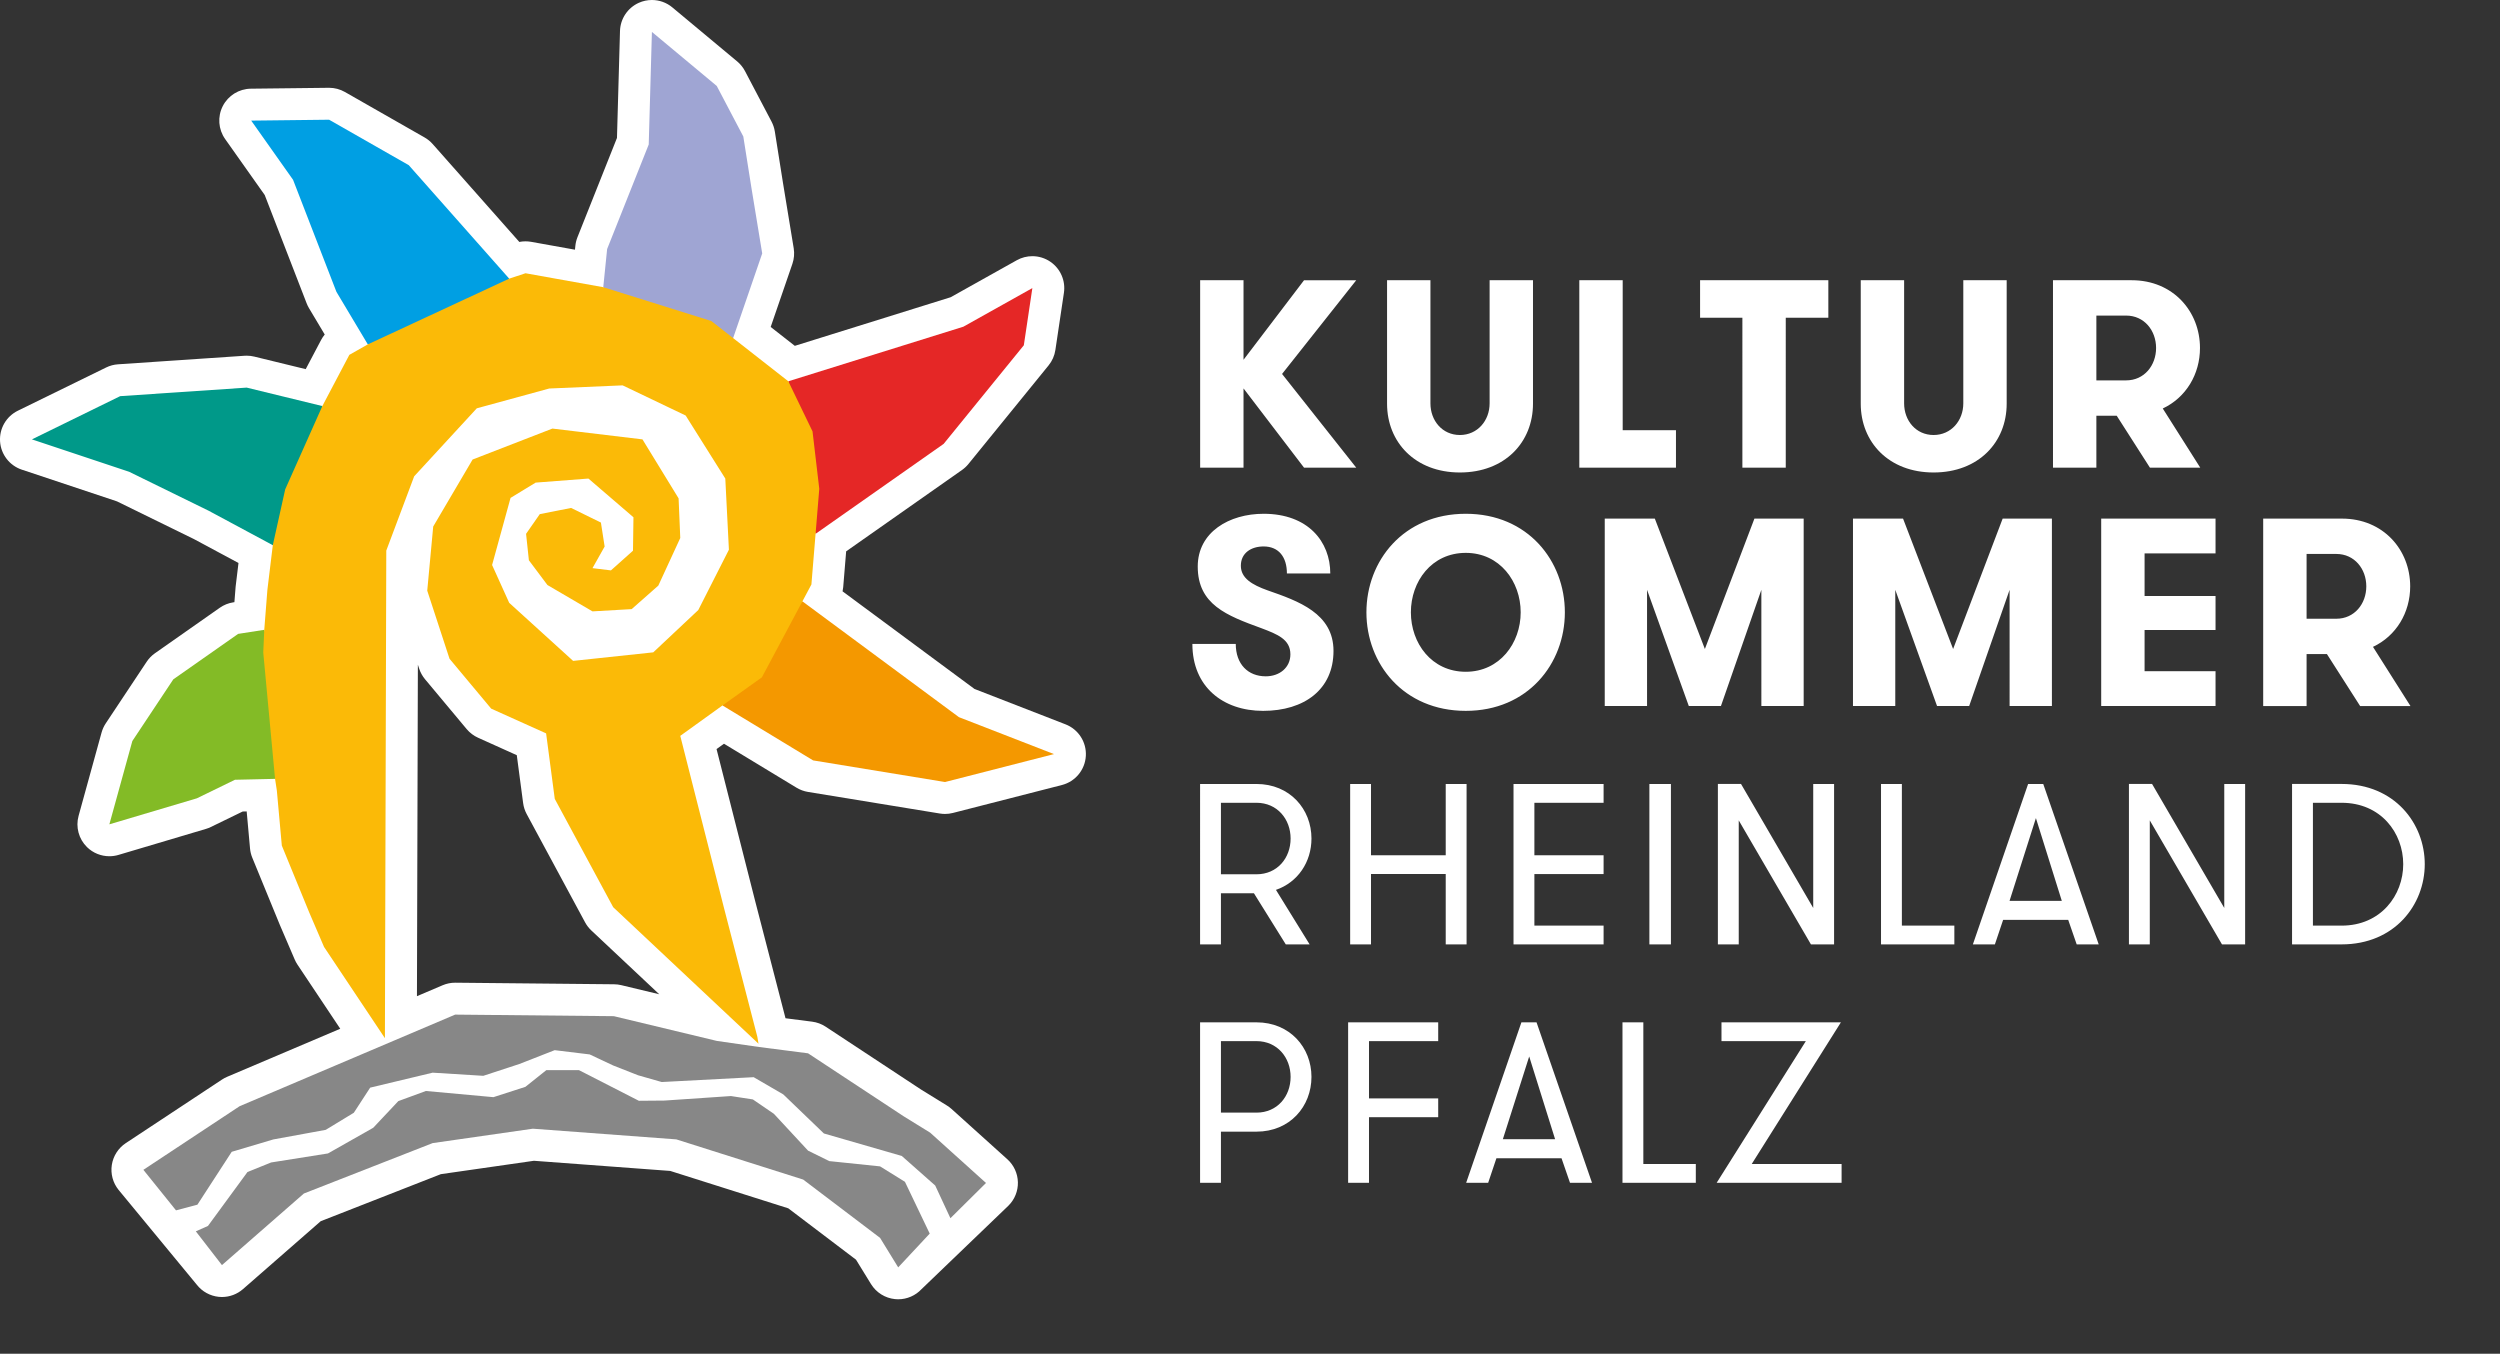 <?xml version="1.0" encoding="utf-8"?>
<!-- Generator: Adobe Illustrator 16.0.4, SVG Export Plug-In . SVG Version: 6.00 Build 0)  -->
<!DOCTYPE svg PUBLIC "-//W3C//DTD SVG 1.1//EN" "http://www.w3.org/Graphics/SVG/1.1/DTD/svg11.dtd">
<svg version="1.1" id="Ebene_1" xmlns="http://www.w3.org/2000/svg" xmlns:xlink="http://www.w3.org/1999/xlink" x="0px" y="0px"
	 width="326.333px" height="176.71px" viewBox="0 0 326.333 176.71" enable-background="new 0 0 326.333 176.71"
	 xml:space="preserve">
<rect x="0" y="0" width="326.333" height="176.71" fill="#333333" stroke="none"/>
<g>
	<path fill="#FFFFFF" d="M224.711,135.901h11.011l-11.638,18.49h16.305v-2.453h-11.729l11.639-18.489h-15.588V135.901z
		 M214.51,151.938v-18.489h-2.723v20.942h9.573v-2.453H214.51z M202.993,148.707h-6.822l3.44-10.802L202.993,148.707z
		 M207.809,154.391l-7.24-20.942h-1.975l-7.211,20.942h2.873l1.076-3.201h8.498l1.106,3.201H207.809z M187.734,135.901v-2.452
		h-11.758v20.942h2.724v-8.558h9.034v-2.453H178.7v-7.479H187.734z M164.01,145.235h-4.637v-9.334h4.637
		c2.723,0,4.457,2.154,4.457,4.668C168.467,143.112,166.732,145.235,164.01,145.235 M156.65,154.391h2.723v-6.673h4.637
		c4.367,0,7.18-3.29,7.18-7.149c0-3.829-2.812-7.12-7.18-7.12h-7.36V154.391z"/>
	<path fill="#FFFFFF" d="M305.652,104.789c5.146,0,8.048,3.948,8.048,8.018c0,4.039-2.902,8.018-8.048,8.018h-3.739v-16.035H305.652
		L305.652,104.789z M299.189,102.333v20.941h6.463c6.94,0,10.859-5.176,10.859-10.471c0-5.297-3.919-10.471-10.859-10.471H299.189
		L299.189,102.333z M280.917,102.333h-3.021v20.941h2.723v-16.186l9.424,16.187h3.021v-20.94h-2.723v16.184L280.917,102.333z
		 M269.133,117.591h-6.82l3.441-10.801L269.133,117.591z M273.952,123.276l-7.24-20.94h-1.976l-7.211,20.94h2.873l1.076-3.2h8.497
		l1.107,3.2H273.952z M248.258,120.824v-18.488h-2.723v20.94h9.573v-2.452H248.258z M227.262,102.333h-3.021v20.941h2.723v-16.186
		l9.424,16.187h3.021v-20.94h-2.723v16.184L227.262,102.333z M215.299,123.276h2.812v-20.94h-2.812V123.276z M209.322,104.789
		v-2.453h-11.758v20.94h11.758v-2.452h-9.034v-6.732h9.034v-2.453h-9.034v-6.85H209.322z M188.715,123.276h2.723v-20.94h-2.723
		v9.303h-9.754v-9.303h-2.721v20.94h2.721v-9.187h9.754V123.276z M164.01,114.123h-4.637v-9.334h4.637
		c2.723,0,4.457,2.151,4.457,4.666C168.467,111.998,166.732,114.123,164.01,114.123 M156.65,123.276h2.723v-6.672h4.308l4.157,6.672
		h3.113l-4.398-7.118c2.871-0.988,4.637-3.65,4.637-6.703c0-3.828-2.812-7.119-7.18-7.119h-7.36V123.276L156.65,123.276z"/>
	<path fill="#FFFFFF" d="M295.424,92.162h5.662V85.38h2.656l4.334,6.782h6.57l-4.893-7.725c3.041-1.434,4.856-4.475,4.856-7.899
		c0-4.754-3.495-8.843-8.913-8.843h-10.275v24.467H295.424z M304.965,80.766h-3.879v-8.457h3.879c2.377,0,3.916,1.956,3.916,4.229
		S307.342,80.766,304.965,80.766 M289.202,72.238v-4.544h-14.926V92.16h14.926v-4.542h-9.263v-5.383h9.263v-4.439h-9.263v-5.557
		H289.202z M267.846,67.694h-6.432l-6.468,17.021l-6.536-17.021h-6.535V92.16h5.521V76.991l5.453,15.168h4.193l5.277-15.168V92.16
		h5.523V67.694H267.846z M235.443,67.694h-6.433l-6.467,17.021l-6.535-17.021h-6.536V92.16h5.522V76.991l5.451,15.168h4.195
		l5.277-15.168V92.16h5.522V67.694H235.443z M191.333,87.688c-4.476,0-7.166-3.741-7.166-7.761c0-4.019,2.69-7.759,7.166-7.759
		c4.438,0,7.166,3.74,7.166,7.759C198.499,83.947,195.771,87.688,191.333,87.688 M191.333,92.791c8.108,0,12.933-6.15,12.933-12.864
		c0-6.711-4.823-12.862-12.933-12.862c-8.146,0-12.97,6.151-12.97,12.862C178.363,86.639,183.188,92.791,191.333,92.791
		 M155.645,84.052c0,5.593,3.984,8.739,9.229,8.739c5.383,0,9.192-2.795,9.192-7.829c0-4.894-4.579-6.502-8.599-7.9
		c-2.062-0.734-3.495-1.608-3.495-3.216c0-1.678,1.362-2.517,2.971-2.517c1.957,0,3.041,1.363,3.041,3.53h5.662
		c0-4.159-2.901-7.795-8.703-7.795c-4.474,0-8.599,2.377-8.599,6.886c0,4.964,3.775,6.396,8.283,8.04
		c2.133,0.804,3.811,1.468,3.811,3.424c0,1.713-1.398,2.867-3.216,2.867c-2.308,0-3.915-1.574-3.915-4.23L155.645,84.052
		L155.645,84.052z"/>
	<path fill="#FFFFFF" d="M267.984,61.047h5.662v-6.781h2.655l4.337,6.781h6.569l-4.894-7.725c3.041-1.434,4.858-4.475,4.858-7.899
		c0-4.754-3.494-8.844-8.912-8.844h-10.277L267.984,61.047L267.984,61.047z M277.527,49.652h-3.881v-8.459h3.881
		c2.377,0,3.914,1.958,3.914,4.229C281.441,47.695,279.904,49.652,277.527,49.652 M242.889,52.693c0,5.032,3.67,8.982,9.506,8.982
		c5.873,0,9.543-3.95,9.543-8.982V36.579h-5.662v16.079c0,2.236-1.572,4.125-3.881,4.125c-2.307,0-3.844-1.889-3.844-4.125V36.579
		h-5.662V52.693L242.889,52.693z M227.439,61.047h5.662V41.473h5.558v-4.894h-16.742v4.894h5.522V61.047z M211.815,56.153V36.579
		h-5.663v24.468h12.617v-4.894H211.815L211.815,56.153z M181.057,52.693c0,5.032,3.67,8.982,9.506,8.982
		c5.873,0,9.543-3.95,9.543-8.982V36.579h-5.662v16.079c0,2.236-1.572,4.125-3.881,4.125c-2.307,0-3.844-1.889-3.844-4.125V36.579
		h-5.662V52.693z M170.221,61.047h6.814l-9.683-12.234l9.683-12.233h-6.814l-7.9,10.382V36.579h-5.662v24.468h5.662V50.701
		L170.221,61.047z"/>
	<path fill="#FFFFFF" d="M54.717,87.286c0.165,0.502,0.424,0.969,0.762,1.375l5.437,6.51c0.404,0.481,0.912,0.869,1.486,1.127
		l5.057,2.279l0.827,6.252c0.066,0.5,0.223,0.985,0.463,1.432l7.624,14.135c0.213,0.395,0.488,0.752,0.815,1.059l8.867,8.33
		l-4.953-1.188c-0.306-0.074-0.619-0.113-0.933-0.115c0,0-20.742-0.207-20.756-0.207c-0.56,0-1.114,0.113-1.63,0.332l-3.357,1.429
		l0.121-43.267L54.717,87.286z M2.849,61.306l12.432,4.145l10.053,4.926l5.797,3.113l-0.362,2.991
		c-0.008,0.06-0.013,0.117-0.018,0.176l-0.153,1.945l-0.155,0.024c-0.631,0.098-1.23,0.34-1.753,0.706l-8.461,5.936
		c-0.425,0.297-0.791,0.672-1.078,1.105l-5.347,8.05c-0.244,0.369-0.428,0.771-0.546,1.197l-2.999,10.873
		c-0.403,1.459,0.018,3.023,1.1,4.084c0.79,0.773,1.842,1.189,2.917,1.189c0.397,0,0.796-0.055,1.187-0.172l11.418-3.395
		c0.219-0.064,0.432-0.148,0.637-0.248l4.159-2.023l0.523-0.012l0.437,4.836c0.037,0.414,0.136,0.822,0.295,1.205l3.611,8.807
		l1.925,4.482c0.1,0.231,0.221,0.457,0.362,0.668l5.584,8.371l-14.767,6.274c-0.233,0.101-0.456,0.219-0.667,0.358l-12.563,8.299
		c-0.978,0.648-1.639,1.679-1.82,2.837c-0.18,1.159,0.136,2.34,0.872,3.254l10.207,12.375c0.702,0.907,1.748,1.485,2.891,1.599
		c0.135,0.014,0.269,0.02,0.404,0.02c1.003,0,1.978-0.363,2.741-1.027l10.15-8.867l15.683-6.141l12.149-1.746l17.795,1.324
		l15.409,4.881l8.84,6.705l1.958,3.184c0.681,1.107,1.84,1.832,3.134,1.963c0.139,0.014,0.277,0.021,0.416,0.021
		c1.148,0,2.253-0.477,3.045-1.324l11.344-10.896c0.815-0.807,1.261-1.912,1.234-3.059c-0.027-1.145-0.524-2.23-1.376-2.998
		l-7.286-6.566c-0.187-0.168-0.388-0.319-0.603-0.45l-3.398-2.099l-12.437-8.194c-0.53-0.349-1.133-0.572-1.763-0.652l-3.471-0.444
		l-3.97-15.334l-5.031-19.804l0.97-0.698l9.472,5.741c0.455,0.275,0.961,0.464,1.487,0.55l17.22,2.819
		c0.223,0.037,0.448,0.056,0.673,0.056c0.348,0,0.695-0.043,1.034-0.131l14.223-3.644c1.753-0.449,3.016-1.979,3.125-3.787
		c0.108-1.808-0.963-3.478-2.651-4.134l-11.883-4.618l-17.22-12.741c0.04-0.183,0.068-0.37,0.084-0.558l0.384-4.665l15.119-10.617
		c0.314-0.221,0.596-0.483,0.839-0.781l10.465-12.872c0.472-0.578,0.778-1.274,0.888-2.013l1.114-7.464
		c0.235-1.572-0.445-3.14-1.752-4.043c-0.71-0.491-1.538-0.739-2.368-0.739c-0.7,0-1.401,0.176-2.035,0.531l-8.628,4.827
		l-20.344,6.346l-3.15-2.465l2.834-8.242c0.224-0.651,0.283-1.35,0.172-2.03l-1.405-8.557l-1.06-6.686
		c-0.072-0.449-0.216-0.885-0.427-1.286L97.247,9.28c-0.254-0.483-0.601-0.912-1.021-1.263l-8.464-7.052C87,0.329,86.052,0,85.094,0
		c-0.58,0-1.164,0.121-1.713,0.369c-1.454,0.655-2.406,2.085-2.451,3.68l-0.394,13.955l-5.158,12.964
		c-0.143,0.36-0.236,0.737-0.274,1.122l-0.051,0.504l-5.721-1.027c-0.244-0.044-0.49-0.065-0.736-0.065
		c-0.271,0-0.542,0.025-0.807,0.079l-11.311-12.78c-0.302-0.341-0.658-0.631-1.054-0.857l-10.401-5.936
		c-0.629-0.359-1.341-0.548-2.065-0.548c-0.016,0-10.216,0.118-10.216,0.118c-1.548,0.018-2.959,0.893-3.663,2.272
		s-0.585,3.035,0.309,4.3l5.168,7.308l5.471,14.137c0.084,0.219,0.188,0.431,0.308,0.633l2.054,3.439
		c-0.181,0.218-0.339,0.456-0.473,0.709l-2.01,3.811l-6.718-1.639c-0.323-0.078-0.654-0.118-0.987-0.118
		c-0.093,0-0.187,0.003-0.281,0.009l-16.514,1.116c-0.539,0.036-1.066,0.177-1.551,0.415L2.334,53.61
		c-1.519,0.744-2.438,2.332-2.325,4.021C0.122,59.318,1.244,60.771,2.849,61.306"/>
</g>
<polygon fill="#878787" points="83.391,143.688 86.741,143.66 95.41,143.071 98.273,143.512 101.022,145.393 105.476,150.196 
	108.25,151.563 114.878,152.251 118.126,154.266 121.359,161.026 117.245,165.434 114.878,161.583 104.843,153.973 88.284,148.727 
	69.55,147.333 56.475,149.212 39.667,155.792 28.971,165.137 25.562,160.731 27.146,160.026 32.303,152.987 35.39,151.74 
	42.81,150.563 48.718,147.212 51.994,143.731 55.594,142.41 64.41,143.216 68.581,141.869 71.313,139.69 75.576,139.69 "/>
<polygon fill="#878787" points="121.417,147.85 128.704,154.417 124.061,159.018 122.078,154.753 117.711,150.891 107.546,147.955 
	102.243,142.856 98.378,140.608 86.375,141.24 83.288,140.358 80.041,139.08 76.972,137.637 72.402,137.082 67.787,138.889 
	63.087,140.43 56.475,140.02 48.319,141.973 46.188,145.25 42.516,147.483 35.684,148.733 30.247,150.348 25.768,157.251 
	22.974,157.992 18.715,152.701 31.277,144.397 59.413,132.44 80.128,132.645 93.574,135.875 99.083,136.669 105.476,137.492 
	117.964,145.718 "/>
<polygon fill="#009989" points="42.178,67.11 35.61,71.166 27.237,66.669 16.863,61.585 4.167,57.353 15.687,51.711 32.201,50.596 
	42.076,53.005 43.428,62.468 "/>
<polygon fill="#83BB26" points="38.964,95.321 35.903,101.667 30.671,101.785 25.694,104.208 14.275,107.602 17.275,96.729 
	22.622,88.678 31.083,82.743 34.495,82.213 38.25,92.824 "/>
<polygon fill="#F49800" points="104.741,78.496 125.175,93.615 137.579,98.434 123.355,102.08 106.136,99.257 94.308,92.085 
	96.992,83.36 "/>
<polygon fill="#E52726" points="102.903,49.772 125.75,42.646 134.757,37.606 133.643,45.07 123.177,57.941 106.459,69.682 
	103.955,61.04 "/>
<polygon fill="#009FE3" points="59.141,43.363 48.011,44.953 43.913,38.091 38.256,23.473 32.791,15.744 42.958,15.627 
	53.359,21.562 66.467,36.373 63.783,41.756 "/>
<polygon fill="#9FA5D3" points="85.032,43.897 78.746,37.489 79.25,32.509 84.681,18.858 85.096,4.167 93.559,11.219 97.026,17.815 
	98.084,24.502 99.494,33.082 95.696,44.13 "/>
<polygon fill="#FBBA07" points="68.596,35.668 78.746,37.489 92.852,41.904 102.903,49.772 106.062,56.311 106.943,63.803 
	105.916,76.293 99.453,88.413 94.308,92.085 88.798,96.053 89.962,100.643 94.527,118.606 98.859,135.337 99.01,136.24 
	80.041,118.417 72.416,104.283 71.286,95.731 64.114,92.5 58.678,85.989 55.77,77.102 56.549,68.726 61.691,59.982 72.107,55.943 
	83.863,57.353 88.579,65.053 88.798,70.225 85.934,76.439 82.453,79.51 77.339,79.804 71.459,76.365 69.037,73.135 68.67,69.682 
	70.462,67.109 74.546,66.303 78.439,68.212 78.925,71.342 77.339,74.162 79.748,74.455 82.626,71.885 82.687,67.521 76.808,62.468 
	69.92,62.996 66.643,64.993 64.234,73.752 66.467,78.688 74.81,86.268 85.272,85.153 91.15,79.629 95.147,71.754 94.676,62.468 
	89.502,54.239 81.275,50.303 71.694,50.713 62.237,53.299 54.063,62.174 50.423,71.87 50.244,135.518 42.297,123.604 
	40.372,119.123 36.787,110.378 36.138,103.194 35.904,101.666 34.364,85.18 34.495,82.213 34.905,76.982 35.61,71.165 
	37.227,63.878 42.076,53.005 45.602,46.319 48.011,44.953 66.467,36.373 "/>
</svg>
